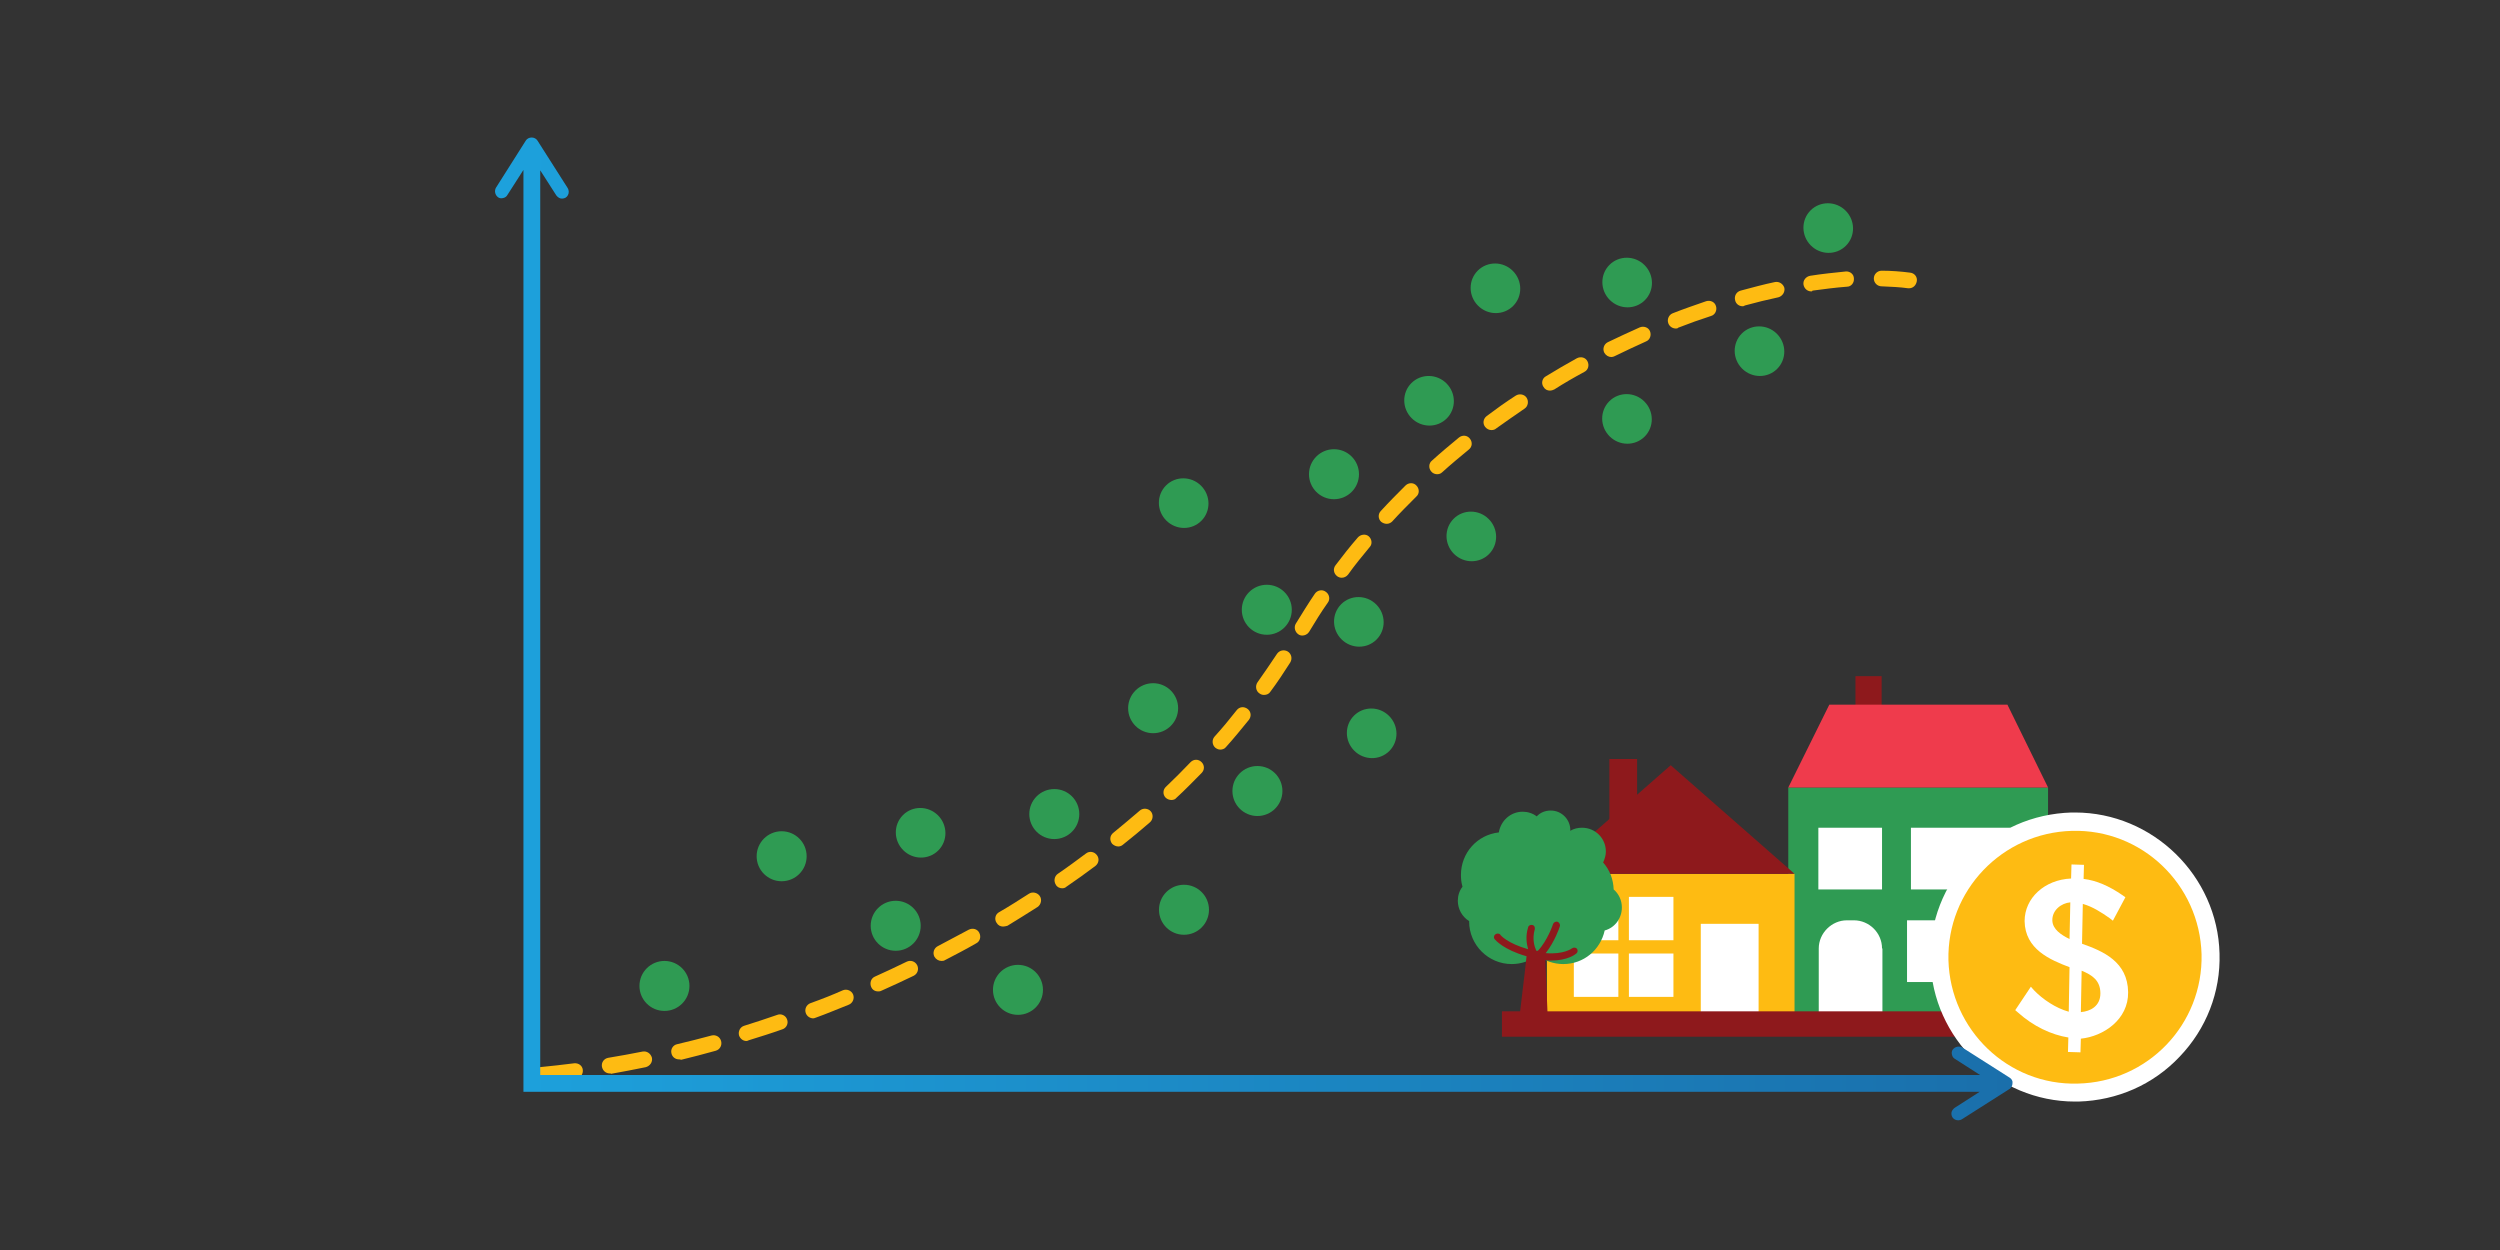 <?xml version="1.0" encoding="UTF-8"?> <svg xmlns="http://www.w3.org/2000/svg" xmlns:xlink="http://www.w3.org/1999/xlink" version="1.1" id="Layer_1" x="0px" y="0px" viewBox="0 0 640 320" style="enable-background:new 0 0 640 320;" xml:space="preserve"><rect x="0" y="0" width="640" height="320" fill="#333333" stroke="none"/> <style type="text/css"> .st0{fill:#FEBB12;} .st1{fill:#8E191C;} .st2{fill:#2F9B53;} .st3{fill:#EF3B4C;} .st4{fill:#FFFFFF;} .st5{fill:url(#SVGID_1_);} </style> <g> <g> <path class="st0" d="M138.3,277.2c-1,0-1.9-0.8-2-1.8c-0.1-1.1,0.7-2.1,1.8-2.2c2.9-0.3,5.9-0.6,8.9-1c1.1-0.1,2.1,0.6,2.2,1.7 c0.1,1.1-0.6,2.1-1.7,2.2c-3,0.4-6,0.7-9,1C138.4,277.2,138.4,277.2,138.3,277.2z M156.1,274.8c-1,0-1.8-0.7-2-1.7 c-0.2-1.1,0.5-2.1,1.6-2.3c2.9-0.5,5.9-1,8.8-1.6c1.1-0.2,2.1,0.5,2.4,1.6c0.2,1.1-0.5,2.1-1.6,2.4c-3,0.6-6,1.2-8.9,1.7 C156.4,274.8,156.3,274.8,156.1,274.8z M173.8,271.2c-0.9,0-1.7-0.6-1.9-1.5c-0.3-1.1,0.4-2.2,1.5-2.4c2.9-0.7,5.8-1.4,8.7-2.2 c1.1-0.3,2.2,0.3,2.5,1.4s-0.3,2.2-1.4,2.5c-2.9,0.8-5.9,1.6-8.8,2.3C174.1,271.2,173.9,271.2,173.8,271.2z M191.1,266.5 c-0.9,0-1.6-0.6-1.9-1.4c-0.3-1.1,0.3-2.2,1.3-2.5c2.8-0.9,5.7-1.8,8.5-2.8c1-0.4,2.2,0.2,2.5,1.2c0.4,1-0.2,2.2-1.2,2.5 c-2.8,1-5.7,1.9-8.6,2.8C191.5,266.4,191.3,266.5,191.1,266.5z M208.2,260.7c-0.8,0-1.6-0.5-1.9-1.3c-0.4-1,0.1-2.2,1.2-2.6 c2.8-1,5.6-2.1,8.3-3.3c1-0.4,2.2,0.1,2.6,1.1c0.4,1-0.1,2.2-1.1,2.6c-2.8,1.1-5.6,2.3-8.4,3.3 C208.6,260.6,208.4,260.7,208.2,260.7z M224.8,253.8c-0.8,0-1.5-0.4-1.8-1.2c-0.4-1,0-2.2,1-2.6c2.7-1.2,5.4-2.5,8.1-3.8 c1-0.5,2.2-0.1,2.7,0.9c0.5,1,0.1,2.2-0.9,2.7c-2.7,1.3-5.5,2.6-8.2,3.8C225.3,253.8,225.1,253.8,224.8,253.8z M241,246 c-0.7,0-1.4-0.4-1.8-1.1c-0.5-1-0.1-2.2,0.9-2.7c2.6-1.4,5.3-2.8,7.9-4.2c1-0.5,2.2-0.2,2.7,0.8c0.5,1,0.2,2.2-0.8,2.7 c-2.6,1.5-5.3,2.9-8,4.3C241.6,246,241.3,246,241,246z M256.8,237.2c-0.7,0-1.3-0.3-1.7-1c-0.6-0.9-0.3-2.2,0.7-2.7 c2.6-1.5,5.1-3.1,7.6-4.7c0.9-0.6,2.2-0.3,2.8,0.6s0.3,2.2-0.6,2.8c-2.5,1.6-5.1,3.2-7.7,4.8C257.5,237.1,257.1,237.2,256.8,237.2 z M271.9,227.4c-0.6,0-1.3-0.3-1.6-0.9c-0.6-0.9-0.4-2.2,0.5-2.8c2.5-1.7,4.9-3.5,7.2-5.2c0.9-0.7,2.1-0.5,2.8,0.4 c0.7,0.9,0.5,2.1-0.4,2.8c-2.4,1.8-4.9,3.6-7.4,5.3C272.7,227.3,272.3,227.4,271.9,227.4z M286.3,216.7c-0.6,0-1.2-0.3-1.6-0.7 c-0.7-0.9-0.6-2.1,0.3-2.8c2.3-1.9,4.6-3.8,6.8-5.7c0.8-0.7,2.1-0.6,2.8,0.2c0.7,0.8,0.6,2.1-0.2,2.8c-2.3,2-4.6,3.9-7,5.8 C287.2,216.5,286.7,216.7,286.3,216.7z M299.9,204.8c-0.5,0-1.1-0.2-1.5-0.6c-0.8-0.8-0.7-2.1,0.1-2.8c2.2-2.1,4.3-4.2,6.3-6.3 c0.8-0.8,2-0.8,2.8,0s0.8,2,0,2.8c-2.1,2.1-4.2,4.3-6.5,6.4C300.9,204.6,300.4,204.8,299.9,204.8z M312.4,191.9 c-0.5,0-0.9-0.2-1.3-0.5c-0.8-0.7-0.9-2-0.2-2.8c2-2.2,3.9-4.5,5.7-6.8c0.7-0.9,1.9-1,2.8-0.3c0.9,0.7,1,1.9,0.3,2.8 c-1.9,2.3-3.8,4.7-5.9,7C313.5,191.7,312.9,191.9,312.4,191.9z M323.6,177.9c-0.4,0-0.8-0.1-1.2-0.4c-0.9-0.6-1.1-1.9-0.5-2.8 c1.7-2.4,3.4-4.9,5-7.3c0.6-0.9,1.8-1.2,2.8-0.6c0.9,0.6,1.2,1.8,0.6,2.8c-1.6,2.5-3.3,5.1-5.1,7.5 C324.9,177.6,324.3,177.9,323.6,177.9z M333.4,162.7c-0.4,0-0.7-0.1-1-0.3c-0.9-0.6-1.2-1.8-0.7-2.7c1.6-2.6,3.2-5.2,4.9-7.7 c0.6-0.9,1.9-1.2,2.8-0.5c0.9,0.6,1.2,1.9,0.5,2.8c-1.7,2.4-3.3,5-4.8,7.5C334.7,162.4,334,162.7,333.4,162.7z M343.5,147.9 c-0.4,0-0.8-0.1-1.2-0.4c-0.9-0.7-1.1-1.9-0.4-2.8c1.8-2.4,3.7-4.8,5.7-7.1c0.7-0.8,2-1,2.8-0.3c0.8,0.7,1,2,0.2,2.8 c-1.9,2.3-3.8,4.6-5.5,7C344.7,147.6,344.1,147.9,343.5,147.9z M355,134.1c-0.5,0-1-0.2-1.4-0.5c-0.8-0.7-0.9-2-0.1-2.8 c2-2.2,4.2-4.4,6.3-6.5c0.8-0.8,2.1-0.8,2.8,0c0.8,0.8,0.8,2.1,0,2.8c-2.1,2.1-4.2,4.2-6.2,6.4C356.1,133.8,355.6,134.1,355,134.1 z M367.9,121.4c-0.5,0-1.1-0.2-1.5-0.7c-0.7-0.8-0.7-2.1,0.2-2.8c2.2-2,4.6-4,6.9-5.9c0.9-0.7,2.1-0.6,2.8,0.3 c0.7,0.9,0.6,2.1-0.3,2.8c-2.3,1.9-4.6,3.8-6.8,5.8C368.8,121.3,368.3,121.4,367.9,121.4z M381.8,110.1c-0.6,0-1.2-0.3-1.6-0.8 c-0.7-0.9-0.5-2.1,0.4-2.8c2.4-1.8,4.9-3.6,7.4-5.2c0.9-0.6,2.2-0.4,2.8,0.5c0.6,0.9,0.4,2.2-0.5,2.8c-2.5,1.7-4.9,3.4-7.3,5.1 C382.7,110,382.2,110.1,381.8,110.1z M396.8,100c-0.7,0-1.3-0.3-1.7-1c-0.6-0.9-0.3-2.2,0.7-2.7c2.6-1.6,5.2-3.1,7.9-4.6 c1-0.5,2.2-0.2,2.7,0.8c0.5,1,0.2,2.2-0.8,2.7c-2.6,1.4-5.2,2.9-7.7,4.5C397.5,99.9,397.1,100,396.8,100z M412.5,91.4 c-0.7,0-1.4-0.4-1.8-1.1c-0.5-1-0.1-2.2,0.9-2.7c2.7-1.3,5.5-2.6,8.2-3.8c1-0.4,2.2,0,2.6,1s0,2.2-1,2.6c-2.7,1.2-5.4,2.5-8.1,3.8 C413.1,91.3,412.8,91.4,412.5,91.4z M429,84.1c-0.8,0-1.6-0.5-1.9-1.3c-0.4-1,0.1-2.2,1.1-2.6c2.8-1.1,5.7-2.1,8.6-3.1 c1.1-0.3,2.2,0.2,2.5,1.3c0.3,1-0.2,2.2-1.3,2.5c-2.8,0.9-5.6,1.9-8.4,3C429.5,84.1,429.2,84.1,429,84.1z M446.1,78.4 c-0.9,0-1.7-0.6-1.9-1.5c-0.3-1.1,0.3-2.2,1.4-2.5c3-0.8,5.9-1.6,8.8-2.2c1.1-0.2,2.1,0.5,2.4,1.5c0.2,1.1-0.5,2.1-1.5,2.4 c-2.8,0.6-5.7,1.3-8.6,2.1C446.4,78.4,446.3,78.4,446.1,78.4z M463.7,74.6c-1,0-1.8-0.7-2-1.7c-0.2-1.1,0.6-2.1,1.7-2.3 c3.1-0.5,6.2-0.8,9.1-1.1c1.1-0.1,2.1,0.7,2.1,1.8c0.1,1.1-0.7,2.1-1.8,2.1c-2.8,0.2-5.8,0.6-8.8,1 C463.9,74.6,463.8,74.6,463.7,74.6z M488.7,73.8c-0.1,0-0.2,0-0.2,0c-2.1-0.3-4.4-0.4-6.8-0.5c-1.1,0-2-0.9-2-2c0-1.1,0.9-2,2-2 c2.5,0,5,0.2,7.3,0.5c1.1,0.1,1.9,1.1,1.7,2.2C490.5,73.1,489.7,73.8,488.7,73.8z"></path> </g> <g> <g> <g> <rect x="475" y="173.1" class="st1" width="6.7" height="13.2"></rect> <rect x="457.8" y="201.6" class="st2" width="66.5" height="57.5"></rect> <polygon class="st3" points="524.3,201.6 457.8,201.6 468.3,180.4 513.9,180.4 "></polygon> <g> <rect x="489.2" y="211.9" class="st4" width="25.4" height="15.8"></rect> <rect x="465.5" y="211.9" class="st4" width="16.3" height="15.8"></rect> <g> <path class="st4" d="M481.8,242.8c0-4-3.3-7.2-7.2-7.2h-1.8c-3.9,0-7.2,3.3-7.2,7.2v16.3h16.3V242.8z"></path> <rect x="488.2" y="235.6" class="st4" width="25.4" height="15.8"></rect> </g> </g> </g> <g> <rect x="412" y="194.3" class="st1" width="7.1" height="21.7"></rect> <rect x="396" y="223.7" class="st0" width="63.4" height="37.4"></rect> <polygon class="st1" points="459.4,223.7 396,223.7 427.7,195.9 "></polygon> <g> <g> <rect x="417" y="244.1" class="st4" width="11.4" height="11.1"></rect> </g> <g> <rect x="417" y="229.6" class="st4" width="11.4" height="11.1"></rect> </g> <g> <rect x="402.9" y="244.1" class="st4" width="11.4" height="11.1"></rect> </g> <g> <rect x="402.9" y="229.6" class="st4" width="11.4" height="11.1"></rect> </g> <rect x="435.4" y="236.5" class="st4" width="14.8" height="24.6"></rect> </g> </g> <polyline class="st1" points="384.5,258.9 535.2,258.9 535.2,265.4 384.5,265.4 "></polyline> <g> <path class="st2" d="M413.1,227.7c-0.1-2.6-1-5-2.7-6.9c0.4-0.9,0.7-1.8,0.7-2.8c0-3.4-2.7-6.1-6.1-6.1c-1,0-2.1,0.2-3,0.8 c0-0.1,0-0.1,0-0.2c0-2.7-2.2-5-5-5c-1.4,0-2.7,0.5-3.6,1.5c-1-0.8-2.3-1.2-3.6-1.2c-3.1,0-5.6,2.3-6.1,5.3 c-5.5,0.6-9.7,5.2-9.7,10.9c0,1,0.1,2,0.4,3c-0.8,1-1.2,2.3-1.2,3.6c0,2.1,1.1,4.1,2.9,5.2c0,0,0,0,0,0.1 c0,6,4.9,10.9,10.9,10.9c2.4,0,4.7-0.8,6.6-2.2c1.9,1.4,4.2,2.2,6.6,2.2c5.2,0,9.5-3.6,10.6-8.6c2.6-0.7,4.4-3.1,4.4-5.9 C415.2,230.5,414.4,228.8,413.1,227.7z"></path> <path class="st1" d="M403.7,242.9c-0.3-0.4-0.9-0.4-1.3-0.1c0,0-2.1,1.6-6.7,1.2c2.3-2.9,3.6-6.7,3.6-6.8c0.2-0.5-0.1-1-0.5-1.2 c-0.5-0.2-1,0.1-1.2,0.5c0,0.1-1.5,4.4-3.9,6.9h-0.4c-0.5-1.1-1.1-3-0.4-5.5c0.1-0.5-0.1-1-0.6-1.1c-0.5-0.1-1,0.1-1.1,0.6 c-0.7,2.2-0.4,4.2,0,5.6c-5.3-1.5-7.1-3.6-7.1-3.7c-0.3-0.4-0.9-0.4-1.3-0.1c-0.4,0.3-0.5,0.9-0.1,1.3c0.1,0.1,2.1,2.6,8.1,4.3 c-0.5,4.9-1.8,15-1.8,15.4c0,0.5,0.4,0.9,0.9,0.9h5.4l0,0c0.5,0,0.9-0.4,0.9-0.9c0-0.1,0-0.1,0-0.1l-0.6-14.3 c0.5,0.1,1,0.1,1.5,0.1c4.2,0,6.2-1.6,6.3-1.7C403.9,243.9,404,243.3,403.7,242.9z"></path> </g> </g> <g> <g> <g> <g> <path class="st4" d="M531.2,282c-19.9,0-36.5-16.2-37-36.1c-0.3-9.9,3.4-19.3,10.2-26.4c6.8-7.2,16-11.2,25.9-11.5 c0.3,0,0.6,0,0.9,0c19.9,0,36.5,16.2,37,36.1c0.3,9.9-3.4,19.3-10.2,26.4c-6.8,7.2-16,11.2-25.9,11.5 C531.8,282,531.5,282,531.2,282L531.2,282z"></path> </g> <path class="st0" d="M563.6,244.3c-0.5-17.9-15.3-32.1-33.2-31.6c-17.9,0.5-32,15.3-31.6,33.1c0.5,17.9,15.3,32.1,33.1,31.6 C549.9,277,564,262.2,563.6,244.3z"></path> </g> <path class="st4" d="M544.8,254c-0.1-7.8-6.4-10.5-11.8-12.4l0.2-10.2c2.5,0.7,4.8,2.2,6.8,3.6l0.9,0.7l3.2-6l-0.7-0.5 c-3.5-2.4-6.7-3.8-10-4.2l0.1-3.6l-3.2-0.1l-0.1,3.6c-6.8,0.3-11.9,5-11.9,10.9c0.1,7.2,6.5,9.9,11.5,11.8l-0.2,11.4 c-3.3-0.9-6.7-3.2-8.9-5.5l-0.8-0.9l-4,6l0.7,0.6c3.9,3.5,8.5,5.7,12.9,6.4l-0.1,3.7l3.2,0.1l0.1-3.5 C538.5,265.3,544.9,261,544.8,254z M525.4,235.7c-0.1-2.7,2.3-4.5,4.6-4.7l-0.2,9.4C527.6,239.3,525.5,237.9,525.4,235.7z M532.7,259.1l0.2-10.6c2.7,1.1,4.8,2.5,4.8,5.8S535.1,258.9,532.7,259.1z"></path> </g> </g> </g> <linearGradient id="SVGID_1_" gradientUnits="userSpaceOnUse" x1="126.727" y1="1117" x2="515.219" y2="1117" gradientTransform="matrix(1 0 0 1 0 -956)"> <stop offset="0" style="stop-color:#1DA1DC"></stop> <stop offset="1" style="stop-color:#1A6FAB"></stop> </linearGradient> <path class="st5" d="M514.5,275.9l-12.1-7.7c-0.8-0.5-1.9-0.3-2.5,0.5c-0.3,0.4-0.3,0.9-0.2,1.3c0.1,0.5,0.4,0.9,0.8,1.1l6.4,4.1 H138.3V43.6l4.1,6.4c0.3,0.4,0.7,0.7,1.1,0.8c0.5,0.1,0.9,0,1.3-0.2c0.5-0.3,0.8-0.9,0.8-1.5c0-0.3-0.1-0.7-0.3-1L137.6,36 c-0.3-0.5-0.9-0.8-1.5-0.8s-1.2,0.3-1.5,0.8L127,48c-0.5,0.8-0.3,1.9,0.5,2.5c0.4,0.3,0.9,0.3,1.3,0.2c0.5-0.1,0.9-0.4,1.1-0.8 l4.1-6.4v236h372.8l-6.4,4.1c-0.4,0.3-0.7,0.7-0.8,1.1c-0.1,0.5,0,0.9,0.2,1.3c0.3,0.5,0.9,0.8,1.5,0.8c0.3,0,0.7-0.1,1-0.3 l12.1-7.7c0.5-0.3,0.8-0.9,0.8-1.5C515.3,276.8,515,276.2,514.5,275.9z"></path> <g> <circle class="st2" cx="170.1" cy="252.4" r="6.4"></circle> <circle class="st2" cx="200.1" cy="219.2" r="6.4"></circle> <circle class="st2" cx="260.6" cy="253.4" r="6.4"></circle> <circle class="st2" cx="295.2" cy="181.3" r="6.4"></circle> <circle class="st2" cx="229.3" cy="237" r="6.4"></circle> <circle class="st2" cx="269.9" cy="208.4" r="6.4"></circle> <circle class="st2" cx="303.1" cy="232.9" r="6.4"></circle> <circle class="st2" cx="324.3" cy="156.1" r="6.4"></circle> <circle class="st2" cx="321.9" cy="202.5" r="6.4"></circle> <circle class="st2" cx="341.5" cy="121.4" r="6.4"></circle> <ellipse transform="matrix(0.707 -0.707 0.707 0.707 -2.331 252.033)" class="st2" cx="303.1" cy="128.8" rx="6.3" ry="6.4"></ellipse> <ellipse transform="matrix(0.707 -0.707 0.707 0.707 -10.654 292.611)" class="st2" cx="347.9" cy="159.2" rx="6.3" ry="6.4"></ellipse> <ellipse transform="matrix(0.707 -0.707 0.707 0.707 34.609 288.752)" class="st2" cx="365.9" cy="102.6" rx="6.3" ry="6.4"></ellipse> <ellipse transform="matrix(0.707 -0.707 0.707 0.707 59.945 292.338)" class="st2" cx="382.9" cy="73.8" rx="6.3" ry="6.4"></ellipse> <ellipse transform="matrix(0.707 -0.707 0.707 0.707 46.181 325.989)" class="st2" cx="416.6" cy="107.2" rx="6.3" ry="6.4"></ellipse> <ellipse transform="matrix(0.707 -0.707 0.707 0.707 70.903 315.749)" class="st2" cx="416.6" cy="72.3" rx="6.3" ry="6.4"></ellipse> <ellipse transform="matrix(0.707 -0.707 0.707 0.707 95.864 348.114)" class="st2" cx="468.1" cy="58.3" rx="6.3" ry="6.4"></ellipse> <ellipse transform="matrix(0.707 -0.707 0.707 0.707 68.366 344.847)" class="st2" cx="450.5" cy="89.9" rx="6.3" ry="6.4"></ellipse> <ellipse transform="matrix(0.707 -0.707 0.707 0.707 -81.693 229.099)" class="st2" cx="235.7" cy="213.2" rx="6.3" ry="6.4"></ellipse> <ellipse transform="matrix(0.707 -0.707 0.707 0.707 13.26 306.583)" class="st2" cx="376.7" cy="137.3" rx="6.3" ry="6.4"></ellipse> <ellipse transform="matrix(0.707 -0.707 0.707 0.707 -29.854 303.325)" class="st2" cx="351.2" cy="187.7" rx="6.3" ry="6.4"></ellipse> </g> </g> </svg> 